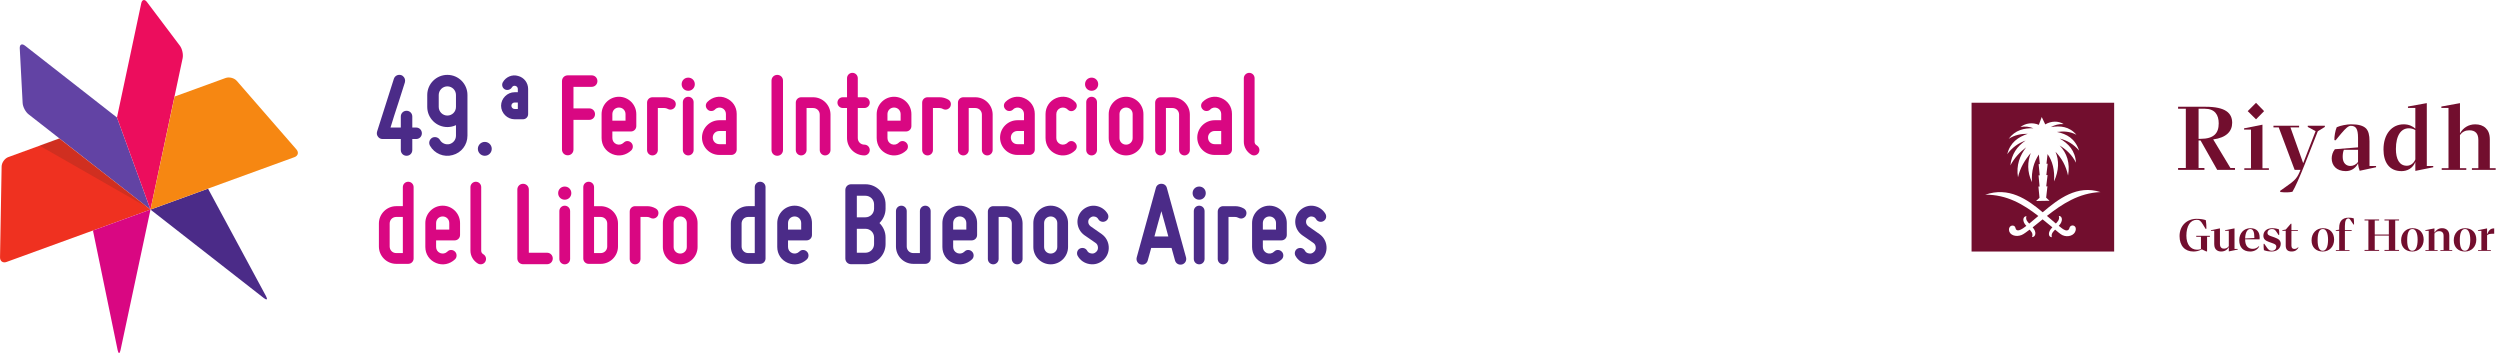 <?xml version="1.0" encoding="UTF-8" standalone="no"?>
<!-- Created with Inkscape (http://www.inkscape.org/) -->

<svg width="237.667mm" height="33.562mm" viewBox="0 0 237.667 33.562" version="1.1" id="svg1" inkscape:version="1.4 (1:1.4+202410161351+e7c3feb100)" sodipodi:docname="fil-49-riyadh-desktop.svg" xmlns:inkscape="http://www.inkscape.org/namespaces/inkscape" xmlns:sodipodi="http://sodipodi.sourceforge.net/DTD/sodipodi-0.dtd" xmlns="http://www.w3.org/2000/svg" xmlns:svg="http://www.w3.org/2000/svg">
  <sodipodi:namedview id="namedview1" pagecolor="#ffffff" bordercolor="#666666" borderopacity="1.0" inkscape:showpageshadow="2" inkscape:pageopacity="0.0" inkscape:pagecheckerboard="0" inkscape:deskcolor="#d1d1d1" inkscape:document-units="mm" inkscape:zoom="1.0583333" inkscape:cx="502.67718" inkscape:cy="150.23623" inkscape:current-layer="layer1" />
  <defs id="defs1">
    <clipPath clipPathUnits="userSpaceOnUse" id="clipPath2">
      <path d="M 0,327.376 H 1080 V 0 H 0 Z" transform="translate(-482.774,-212.97)" id="path2" />
    </clipPath>
    <clipPath clipPathUnits="userSpaceOnUse" id="clipPath4">
      <path d="M 0,327.376 H 1080 V 0 H 0 Z" transform="translate(-554.232,-259.287)" id="path4" />
    </clipPath>
    <clipPath clipPathUnits="userSpaceOnUse" id="clipPath6">
      <path d="M 0,327.376 H 1080 V 0 H 0 Z" transform="translate(-562.503,-231.165)" id="path6" />
    </clipPath>
    <clipPath clipPathUnits="userSpaceOnUse" id="clipPath8">
      <path d="M 0,327.376 H 1080 V 0 H 0 Z" transform="translate(-620.757,-228.308)" id="path8" />
    </clipPath>
    <clipPath clipPathUnits="userSpaceOnUse" id="clipPath10">
      <path d="M 0,327.376 H 1080 V 0 H 0 Z" transform="translate(-685.417,-183.346)" id="path10" />
    </clipPath>
    <clipPath clipPathUnits="userSpaceOnUse" id="clipPath12">
      <path d="M 0,327.376 H 1080 V 0 H 0 Z" transform="translate(-759.101,-186.504)" id="path12" />
    </clipPath>
    <clipPath clipPathUnits="userSpaceOnUse" id="clipPath14">
      <path d="M 0,327.376 H 1080 V 0 H 0 Z" transform="translate(-854.888,-212.369)" id="path14" />
    </clipPath>
    <clipPath clipPathUnits="userSpaceOnUse" id="clipPath16">
      <path d="M 0,327.376 H 1080 V 0 H 0 Z" transform="translate(-494.878,-88.306)" id="path16" />
    </clipPath>
    <clipPath clipPathUnits="userSpaceOnUse" id="clipPath18">
      <path d="M 0,327.376 H 1080 V 0 H 0 Z" transform="translate(-530.691,-71.384)" id="path18" />
    </clipPath>
    <clipPath clipPathUnits="userSpaceOnUse" id="clipPath20">
      <path d="M 0,327.376 H 1080 V 0 H 0 Z" transform="translate(-540.237,-84.861)" id="path20" />
    </clipPath>
    <clipPath clipPathUnits="userSpaceOnUse" id="clipPath22">
      <path d="M 0,327.376 H 1080 V 0 H 0 Z" transform="translate(-564.363,-69.811)" id="path22" />
    </clipPath>
    <clipPath clipPathUnits="userSpaceOnUse" id="clipPath24">
      <path d="M 0,327.376 H 1080 V 0 H 0 Z" transform="translate(-608.833,-73.181)" id="path24" />
    </clipPath>
    <clipPath clipPathUnits="userSpaceOnUse" id="clipPath26">
      <path d="M 0,327.376 H 1080 V 0 H 0 Z" transform="translate(-646.87,-83.364)" id="path26" />
    </clipPath>
    <clipPath clipPathUnits="userSpaceOnUse" id="clipPath28">
      <path d="M 0,327.376 H 1080 V 0 H 0 Z" transform="translate(-668.525,-100.735)" id="path28" />
    </clipPath>
    <clipPath clipPathUnits="userSpaceOnUse" id="clipPath30">
      <path d="M 0,327.376 H 1080 V 0 H 0 Z" transform="translate(-738.161,-107.999)" id="path30" />
    </clipPath>
    <clipPath clipPathUnits="userSpaceOnUse" id="clipPath32">
      <path d="M 0,327.376 H 1080 V 0 H 0 Z" transform="translate(-762.031,-83.364)" id="path32" />
    </clipPath>
    <clipPath clipPathUnits="userSpaceOnUse" id="clipPath34">
      <path d="M 0,327.376 H 1080 V 0 H 0 Z" transform="translate(-802.78,-69.961)" id="path34" />
    </clipPath>
    <clipPath clipPathUnits="userSpaceOnUse" id="clipPath36">
      <path d="M 0,327.376 H 1080 V 0 H 0 Z" transform="translate(-829.728,-83.364)" id="path36" />
    </clipPath>
    <clipPath clipPathUnits="userSpaceOnUse" id="clipPath38">
      <path d="M 0,327.376 H 1080 V 0 H 0 Z" transform="translate(-860.518,-97.815)" id="path38" />
    </clipPath>
    <clipPath clipPathUnits="userSpaceOnUse" id="clipPath40">
      <path d="M 0,327.376 H 1080 V 0 H 0 Z" transform="translate(-296.808,-104.092)" id="path40" />
    </clipPath>
    <clipPath clipPathUnits="userSpaceOnUse" id="clipPath354">
      <path d="M 0,595.275 H 841.89 V 0 H 0 Z" transform="translate(-225.952,-520.869)" id="path354" />
    </clipPath>
    <clipPath clipPathUnits="userSpaceOnUse" id="clipPath352">
      <path d="M 0,595.275 H 841.89 V 0 H 0 Z" transform="translate(-218.084,-524.483)" id="path352" />
    </clipPath>
    <clipPath clipPathUnits="userSpaceOnUse" id="clipPath350">
      <path d="M 0,595.275 H 841.89 V 0 H 0 Z" transform="translate(-211.373,-519.141)" id="path350" />
    </clipPath>
    <clipPath clipPathUnits="userSpaceOnUse" id="clipPath348">
      <path d="M 0,595.275 H 841.89 V 0 H 0 Z" transform="translate(-208.614,-518.34)" id="path348" />
    </clipPath>
    <clipPath clipPathUnits="userSpaceOnUse" id="clipPath346">
      <path d="M 0,595.275 H 841.89 V 0 H 0 Z" transform="translate(-202.99,-526.246)" id="path346" />
    </clipPath>
    <clipPath clipPathUnits="userSpaceOnUse" id="clipPath344">
      <path d="M 0,595.275 H 841.89 V 0 H 0 Z" transform="translate(-193.557,-520.869)" id="path344" />
    </clipPath>
    <clipPath clipPathUnits="userSpaceOnUse" id="clipPath342">
      <path d="M 0,595.275 H 841.89 V 0 H 0 Z" transform="translate(-185.546,-524.483)" id="path342" />
    </clipPath>
    <clipPath clipPathUnits="userSpaceOnUse" id="clipPath340">
      <path d="M 0,595.275 H 841.89 V 0 H 0 Z" transform="translate(-177.18,-519.141)" id="path340" />
    </clipPath>
    <clipPath clipPathUnits="userSpaceOnUse" id="clipPath338">
      <path d="M 0,595.275 H 841.89 V 0 H 0 Z" transform="translate(-172.018,-524.483)" id="path338" />
    </clipPath>
    <clipPath clipPathUnits="userSpaceOnUse" id="clipPath336">
      <path d="M 0,595.275 H 841.89 V 0 H 0 Z" transform="translate(-163.509,-520.993)" id="path336" />
    </clipPath>
    <clipPath clipPathUnits="userSpaceOnUse" id="clipPath334">
      <path d="M 0,595.275 H 841.89 V 0 H 0 Z" transform="translate(-158.972,-523.628)" id="path334" />
    </clipPath>
    <clipPath clipPathUnits="userSpaceOnUse" id="clipPath332">
      <path d="M 0,595.275 H 841.89 V 0 H 0 Z" transform="translate(-147.455,-524.483)" id="path332" />
    </clipPath>
    <clipPath clipPathUnits="userSpaceOnUse" id="clipPath330">
      <path d="M 0,595.275 H 841.89 V 0 H 0 Z" transform="translate(-140.548,-524.412)" id="path330" />
    </clipPath>
    <clipPath clipPathUnits="userSpaceOnUse" id="clipPath328">
      <path d="M 0,595.275 H 841.89 V 0 H 0 Z" transform="translate(-130.439,-524.483)" id="path328" />
    </clipPath>
    <clipPath clipPathUnits="userSpaceOnUse" id="clipPath326">
      <path d="M 0,595.275 H 841.89 V 0 H 0 Z" transform="translate(-123.906,-519.141)" id="path326" />
    </clipPath>
    <clipPath clipPathUnits="userSpaceOnUse" id="clipPath324">
      <path d="M 0,595.275 H 841.89 V 0 H 0 Z" transform="translate(-118.602,-520.014)" id="path324" />
    </clipPath>
    <clipPath clipPathUnits="userSpaceOnUse" id="clipPath322">
      <path d="M 0,595.275 H 841.89 V 0 H 0 Z" transform="translate(-114.241,-518.34)" id="path322" />
    </clipPath>
    <clipPath clipPathUnits="userSpaceOnUse" id="clipPath320">
      <path d="M 0,595.275 H 841.89 V 0 H 0 Z" transform="translate(-107.191,-519.212)" id="path320" />
    </clipPath>
    <clipPath clipPathUnits="userSpaceOnUse" id="clipPath318">
      <path d="M 0,595.275 H 841.89 V 0 H 0 Z" transform="translate(-100.214,-520.37)" id="path318" />
    </clipPath>
    <clipPath clipPathUnits="userSpaceOnUse" id="clipPath316">
      <path d="M 0,595.275 H 841.89 V 0 H 0 Z" transform="translate(-95.106,-524.483)" id="path316" />
    </clipPath>
    <clipPath clipPathUnits="userSpaceOnUse" id="clipPath314">
      <path d="M 0,595.275 H 841.89 V 0 H 0 Z" transform="translate(-88.2,-524.412)" id="path314" />
    </clipPath>
    <clipPath clipPathUnits="userSpaceOnUse" id="clipPath312">
      <path d="M 0,595.275 H 841.89 V 0 H 0 Z" transform="translate(-215.253,-536.57)" id="path312" />
    </clipPath>
    <clipPath clipPathUnits="userSpaceOnUse" id="clipPath310">
      <path d="M 0,595.275 H 841.89 V 0 H 0 Z" transform="translate(-209.931,-537.193)" id="path310" />
    </clipPath>
    <clipPath clipPathUnits="userSpaceOnUse" id="clipPath308">
      <path d="M 0,595.275 H 841.89 V 0 H 0 Z" transform="translate(-202.064,-535.341)" id="path308" />
    </clipPath>
    <clipPath clipPathUnits="userSpaceOnUse" id="clipPath306">
      <path d="M 0,595.275 H 841.89 V 0 H 0 Z" transform="translate(-196.76,-540.684)" id="path306" />
    </clipPath>
    <clipPath clipPathUnits="userSpaceOnUse" id="clipPath304">
      <path d="M 0,595.275 H 841.89 V 0 H 0 Z" transform="translate(-192.612,-534.54)" id="path304" />
    </clipPath>
    <clipPath clipPathUnits="userSpaceOnUse" id="clipPath302">
      <path d="M 0,595.275 H 841.89 V 0 H 0 Z" transform="translate(-185.759,-537.122)" id="path302" />
    </clipPath>
    <clipPath clipPathUnits="userSpaceOnUse" id="clipPath300">
      <path d="M 0,595.275 H 841.89 V 0 H 0 Z" transform="translate(-180.598,-537.193)" id="path300" />
    </clipPath>
    <clipPath clipPathUnits="userSpaceOnUse" id="clipPath298">
      <path d="M 0,595.275 H 841.89 V 0 H 0 Z" transform="translate(-172.73,-535.341)" id="path298" />
    </clipPath>
    <clipPath clipPathUnits="userSpaceOnUse" id="clipPath296">
      <path d="M 0,595.275 H 841.89 V 0 H 0 Z" transform="translate(-167.408,-535.341)" id="path296" />
    </clipPath>
    <clipPath clipPathUnits="userSpaceOnUse" id="clipPath294">
      <path d="M 0,595.275 H 841.89 V 0 H 0 Z" transform="translate(-162.246,-540.684)" id="path294" />
    </clipPath>
    <clipPath clipPathUnits="userSpaceOnUse" id="clipPath292">
      <path d="M 0,595.275 H 841.89 V 0 H 0 Z" transform="translate(-154.805,-542.393)" id="path292" />
    </clipPath>
    <clipPath clipPathUnits="userSpaceOnUse" id="clipPath290">
      <path d="M 0,595.275 H 841.89 V 0 H 0 Z" transform="translate(-148.611,-535.341)" id="path290" />
    </clipPath>
    <clipPath clipPathUnits="userSpaceOnUse" id="clipPath288">
      <path d="M 0,595.275 H 841.89 V 0 H 0 Z" transform="translate(-144.998,-535.341)" id="path288" />
    </clipPath>
    <clipPath clipPathUnits="userSpaceOnUse" id="clipPath286">
      <path d="M 0,595.275 H 841.89 V 0 H 0 Z" transform="translate(-136.259,-537.193)" id="path286" />
    </clipPath>
    <clipPath clipPathUnits="userSpaceOnUse" id="clipPath284">
      <path d="M 0,595.275 H 841.89 V 0 H 0 Z" transform="translate(-132.61,-534.54)" id="path284" />
    </clipPath>
    <clipPath clipPathUnits="userSpaceOnUse" id="clipPath282">
      <path d="M 0,595.275 H 841.89 V 0 H 0 Z" transform="translate(-126.486,-535.341)" id="path282" />
    </clipPath>
    <clipPath clipPathUnits="userSpaceOnUse" id="clipPath280">
      <path d="M 0,595.275 H 841.89 V 0 H 0 Z" transform="translate(-121.325,-540.684)" id="path280" />
    </clipPath>
    <clipPath clipPathUnits="userSpaceOnUse" id="clipPath278">
      <path d="M 0,595.275 H 841.89 V 0 H 0 Z" transform="translate(-113.831,-535.413)" id="path278" />
    </clipPath>
    <clipPath clipPathUnits="userSpaceOnUse" id="clipPath276">
      <path d="M 0,595.275 H 841.89 V 0 H 0 Z" transform="translate(-107.264,-542.411)" id="path276" />
    </clipPath>
    <clipPath clipPathUnits="userSpaceOnUse" id="clipPath274">
      <path d="M 0,595.275 H 841.89 V 0 H 0 Z" transform="translate(-102.351,-536.552)" id="path274" />
    </clipPath>
    <clipPath clipPathUnits="userSpaceOnUse" id="clipPath272">
      <path d="M 0,595.275 H 841.89 V 0 H 0 Z" transform="translate(-95.498,-543.533)" id="path272" />
    </clipPath>
    <clipPath clipPathUnits="userSpaceOnUse" id="clipPath270">
      <path d="M 0,595.275 H 841.89 V 0 H 0 Z" transform="translate(-86.455,-537.336)" id="path270" />
    </clipPath>
    <clipPath clipPathUnits="userSpaceOnUse" id="clipPath16-5">
      <path d="M 0,595.275 H 841.89 V 0 H 0 Z" transform="matrix(1.333,0,0,-1.333,0,793.7)" id="path16-6" />
    </clipPath>
    <clipPath clipPathUnits="userSpaceOnUse" id="clipPath14-2">
      <path d="M 36.098,537.044 H 52.441 V 526.626 H 36.098 Z" transform="translate(-39.088,-537.044)" id="path14-9" />
    </clipPath>
    <clipPath clipPathUnits="userSpaceOnUse" id="clipPath13">
      <path d="M 0,595.275 H 841.89 V 0 H 0 Z" transform="translate(-74.335,-535.427)" id="path13-1" />
    </clipPath>
    <clipPath clipPathUnits="userSpaceOnUse" id="clipPath11">
      <path d="M 0,595.275 H 841.89 V 0 H 0 Z" transform="translate(-56.993,-550.861)" id="path11-2" />
    </clipPath>
    <clipPath clipPathUnits="userSpaceOnUse" id="clipPath9">
      <path d="M 0,595.275 H 841.89 V 0 H 0 Z" transform="translate(-52.618,-526.486)" id="path9-7" />
    </clipPath>
    <clipPath clipPathUnits="userSpaceOnUse" id="clipPath7">
      <path d="M 0,595.275 H 841.89 V 0 H 0 Z" transform="translate(-69.809,-513.602)" id="path7-0" />
    </clipPath>
    <clipPath clipPathUnits="userSpaceOnUse" id="clipPath5">
      <path d="M 0,595.275 H 841.89 V 0 H 0 Z" transform="translate(-51.797,-527.129)" id="path5-9" />
    </clipPath>
    <clipPath clipPathUnits="userSpaceOnUse" id="clipPath3">
      <path d="M 0,595.275 H 841.89 V 0 H 0 Z" transform="translate(-46.814,-540.823)" id="path3-3" />
    </clipPath>
  </defs>
  <g inkscape:label="Layer 1" inkscape:groupmode="layer" id="layer1" transform="translate(-68.56,-120.258)">
    <path id="path1" d="m 0,0 h -2.406 v 38.648 h 8.12 c 12.783,0 17.744,-7.821 17.744,-18.797 C 23.458,7.068 17.142,0 0,0 m 16.391,-0.75 c 16.842,2.255 24.361,10.375 24.361,21.351 0,12.482 -8.572,20.603 -34.136,20.603 h -35.337 v -2.556 h 9.924 v -76.09 h -9.924 V -39.85 H 5.114 v 2.408 h -7.52 V -2.105 H 0.151 L 21.503,-39.85 h 22.858 v 2.408 h -5.865 z" style="fill:#720e2e;fill-opacity:1;fill-rule:nonzero;stroke:none" transform="matrix(0.074,0,0,-0.074,277.75,133.457)" clip-path="url(#clipPath2)" />
    <path id="path3" d="M 0,0 -10.675,-10.678 0,-21.204 10.377,-10.678 Z" style="fill:#720e2e;fill-opacity:1;fill-rule:nonzero;stroke:none" transform="matrix(0.074,0,0,-0.074,283.033,130.033)" clip-path="url(#clipPath4)" />
    <path id="path5" d="m 0,0 -23.609,-4.661 v -1.653 h 8.873 v -49.625 h -8.571 v -2.106 H 8.271 v 2.106 H 0 Z" style="fill:#720e2e;fill-opacity:1;fill-rule:nonzero;stroke:none" transform="matrix(0.074,0,0,-0.074,283.644,132.112)" clip-path="url(#clipPath6)" />
    <path id="path7" d="M 0,0 10.075,-5.411 -5.865,-46.615 -22.256,-0.6 h 11.128 V 1.505 H -44.06 V -0.6 h 6.768 l 20.45,-54.587 h 7.52 c -4.212,-10.376 -6.316,-13.083 -18.948,-21.805 l -7.218,-5.112 0.151,-1.503 c 6.165,-0.752 11.579,-0.603 15.638,0.299 3.308,5.113 10.075,20.903 14.587,32.182 L 12.932,-5.562 21.956,0 V 1.505 H 0 Z" style="fill:#720e2e;fill-opacity:1;fill-rule:nonzero;stroke:none" transform="matrix(0.074,0,0,-0.074,287.951,132.324)" clip-path="url(#clipPath8)" />
    <path id="path9" d="m 0,0 v -0.151 c -2.555,-3.459 -6.316,-5.111 -9.924,-5.111 -4.812,0 -9.775,3.308 -9.775,11.579 0,3.457 0.451,6.916 1.504,9.173 L 0,15.49 Z m 14.738,26.615 c 0,7.971 -1.355,12.935 -4.361,16.243 -3.759,3.759 -10.075,5.412 -19.399,5.412 -4.812,0 -13.534,-1.502 -18.346,-3.759 -1.804,-3.91 -3.308,-12.329 -3.008,-16.54 l 1.504,-0.303 7.369,8.873 c 5.865,6.917 9.173,9.776 12.181,9.776 C -2.857,46.317 0,42.708 0,30.827 V 18.647 L -29.774,16.24 c -2.857,-3.607 -4.059,-7.968 -4.059,-11.879 0,-8.722 5.863,-16.241 18.044,-16.241 6.456,0 11.526,3.117 14.605,7.935 0.435,0.681 0.83,1.397 1.184,2.142 0.302,-4.062 1.204,-7.221 2.106,-9.625 l 21.052,4.51 v 1.656 h -8.42 z" style="fill:#720e2e;fill-opacity:1;fill-rule:nonzero;stroke:none" transform="matrix(0.074,0,0,-0.074,292.731,135.647)" clip-path="url(#clipPath10)" />
    <path id="path11" d="m 0,0 c -1.955,-5.112 -6.316,-8.12 -10.977,-8.12 -9.475,0 -13.985,8.423 -13.985,21.504 0,17.894 6.916,26.616 16.54,26.616 2.859,0 5.865,-0.75 8.422,-2.255 z M 14.736,72.331 -9.473,67.971 V 66.167 H 0 V 39.55 c -3.308,3.007 -8.12,5.562 -14.887,5.562 -15.189,0 -26.015,-12.329 -26.015,-32.329 0,-15.791 6.918,-27.821 23.158,-27.821 7.369,0 14.585,3.61 17.744,11.88 v -11.579 l 23.007,4.662 v 1.655 h -8.271 z" style="fill:#720e2e;fill-opacity:1;fill-rule:nonzero;stroke:none" transform="matrix(0.074,0,0,-0.074,298.178,135.414)" clip-path="url(#clipPath12)" />
    <path id="path13" d="m 0,0 c 0,7.218 -2.255,11.579 -5.263,14.435 -3.459,3.31 -8.12,4.812 -13.534,4.812 -8.271,0 -15.338,-4.209 -19.548,-11.577 v 38.796 l -23.912,-4.36 v -1.804 h 9.174 v -77.445 h -8.721 v -2.106 h 31.579 v 2.106 h -8.12 V 5.413 c 3.006,4.361 7.218,6.166 12.03,6.166 3.91,0 6.916,-1.052 8.871,-3.308 1.655,-1.956 2.708,-4.661 2.708,-9.323 v -36.091 h -8.271 v -2.106 H 7.518 v 2.106 H 0 Z" style="fill:#720e2e;fill-opacity:1;fill-rule:nonzero;stroke:none" transform="matrix(0.074,0,0,-0.074,305.259,133.502)" clip-path="url(#clipPath14)" />
    <path id="path15" d="m 0,0 v -1.273 h -3.594 v -18.795 h -1.123 l -5.242,2.471 h -0.898 c -3.22,-1.946 -6.889,-2.62 -10.259,-2.62 -11.007,0 -17.82,7.413 -17.82,19.843 0,13.628 9.659,22.164 21.939,22.164 5.166,0 9.884,-0.899 11.83,-1.798 0.525,-3.519 0.749,-7.338 0.749,-10.932 L -5.466,8.836 c -0.973,1.647 -2.247,3.669 -3.37,5.541 -3.069,5.091 -4.567,6.139 -8.087,6.139 -8.161,0 -13.253,-7.937 -13.253,-20.366 0,-11.457 5.616,-17.971 13.703,-18.046 1.722,0 3.37,0.225 5.017,0.823 v 15.8 h -6.065 V 0 Z" style="fill:#720e2e;fill-opacity:1;fill-rule:nonzero;stroke:none" transform="matrix(0.074,0,0,-0.074,278.645,142.673)" clip-path="url(#clipPath16)" />
    <path id="path17" d="m 0,0 v -0.824 l -11.456,-2.321 v 5.541 c -1.873,-3.444 -5.167,-5.691 -9.884,-5.691 -2.097,0 -4.044,0.524 -5.616,1.722 -1.947,1.348 -3.22,3.745 -3.22,7.938 v 16.922 h -4.268 v 0.824 l 11.606,2.321 V 6.514 c 0,-2.546 0.599,-3.968 1.722,-4.942 0.824,-0.823 1.947,-1.198 3.519,-1.198 2.172,0 4.493,0.899 6.141,3.145 v 19.768 h -4.793 v 0.824 l 12.13,2.321 V 0 Z" style="fill:#720e2e;fill-opacity:1;fill-rule:nonzero;stroke:none" transform="matrix(0.074,0,0,-0.074,281.293,143.924)" clip-path="url(#clipPath18)" />
    <path id="path19" d="m 0,0 11.831,0.599 v 1.123 c 0,6.44 -1.498,10.408 -5.167,10.408 C 2.696,12.13 0.225,7.488 0,0 m 0,-1.123 v -0.15 c 0,-8.386 3.894,-12.055 9.735,-12.055 2.845,0 5.541,0.973 7.936,3.444 l 0.45,-0.299 c -2.022,-4.044 -6.365,-6.589 -11.532,-6.589 -8.76,0 -14.151,5.091 -14.151,14.6 0,8.986 5.99,15.351 14.226,15.351 8.162,0 11.981,-4.493 11.981,-12.131 0,-0.674 0,-1.422 -0.075,-2.171 z" style="fill:#720e2e;fill-opacity:1;fill-rule:nonzero;stroke:none" transform="matrix(0.074,0,0,-0.074,281.998,142.928)" clip-path="url(#clipPath20)" />
    <path id="path21" d="m 0,0 c -0.3,2.172 -0.524,5.616 -0.374,8.087 l 0.823,0.15 2.097,-2.995 c 2.695,-4.268 4.418,-5.991 7.563,-5.991 3.819,0 5.84,2.546 5.84,5.167 0,2.396 -1.572,3.37 -4.792,4.493 l -4.568,1.647 c -2.471,0.899 -4.118,1.722 -5.391,2.995 -1.347,1.423 -1.872,3.145 -1.872,5.092 0,5.915 4.717,9.584 11.307,9.584 3.744,0 7.263,-0.823 8.686,-1.572 0.374,-1.872 0.524,-4.418 0.299,-7.114 l -0.749,-0.075 -2.546,3.82 c -1.647,2.695 -3.144,3.893 -6.065,3.893 -3.145,0 -5.69,-2.021 -5.69,-5.092 0,-2.246 1.872,-3.144 4.418,-4.043 l 4.642,-1.647 c 2.246,-0.824 4.942,-1.947 6.29,-3.52 1.048,-1.198 1.722,-2.845 1.722,-4.717 0,-5.766 -4.867,-9.884 -11.681,-9.884 C 6.589,-1.722 2.695,-1.123 0,0" style="fill:#720e2e;fill-opacity:1;fill-rule:nonzero;stroke:none" transform="matrix(0.074,0,0,-0.074,283.782,144.041)" clip-path="url(#clipPath22)" />
    <path id="path23" d="m 0,0 c -1.423,-2.696 -3.968,-5.092 -8.836,-5.092 -5.016,0 -7.562,2.396 -7.562,7.713 V 21.49 h -4.343 v 0.823 l 4.418,0.824 6.439,7.488 h 0.824 v -8.087 h 8.311 V 21.49 H -9.06 V 2.471 c 0,-3.145 1.498,-4.268 3.819,-4.268 1.647,0 3.369,0.599 4.717,2.171 z" style="fill:#720e2e;fill-opacity:1;fill-rule:nonzero;stroke:none" transform="matrix(0.074,0,0,-0.074,287.069,143.791)" clip-path="url(#clipPath24)" />
    <path id="path25" d="m 0,0 c 0,8.087 -2.321,13.628 -6.589,13.628 -4.418,0 -6.814,-4.268 -6.814,-14.302 0,-9.734 2.471,-13.628 6.589,-13.628 C -2.546,-14.302 0,-9.36 0,0 m -21.19,-0.824 c 0,9.061 6.065,15.5 14.676,15.5 9.285,0 14.302,-6.215 14.302,-14.601 0,-9.21 -6.215,-15.35 -14.602,-15.35 -8.236,0 -14.376,5.017 -14.376,14.451" style="fill:#720e2e;fill-opacity:1;fill-rule:nonzero;stroke:none" transform="matrix(0.074,0,0,-0.074,289.881,143.039)" clip-path="url(#clipPath26)" />
    <path id="path27" d="M 0,0 V -5.016 H 8.686 V -6.065 H 0 v -24.71 h 5.915 v -1.048 h -17.521 v 1.048 h 4.268 v 24.71 h -4.418 v 0.824 l 4.418,0.674 v 2.546 c 0,8.386 4.118,12.879 12.28,12.879 1.947,0 4.193,-0.225 6.365,-0.824 0.374,-2.097 0.449,-5.092 0.449,-7.937 L 11.082,1.947 C 6.814,8.686 5.915,9.884 4.643,9.884 1.647,9.884 0,7.189 0,0" style="fill:#720e2e;fill-opacity:1;fill-rule:nonzero;stroke:none" transform="matrix(0.074,0,0,-0.074,291.482,141.754)" clip-path="url(#clipPath28)" />
    <path id="path29" d="M 0,0 H -4.942 V -37.889 H 0 v -1.198 h -18.72 v 1.198 h 5.616 v 18.421 h -18.12 v -18.421 h 5.615 v -1.198 h -18.719 v 1.198 h 4.942 V 0 h -4.942 v 1.273 h 18.719 V 0 h -5.615 v -18.046 h 18.12 V 0 H -18.72 V 1.273 H 0 Z" style="fill:#720e2e;fill-opacity:1;fill-rule:nonzero;stroke:none" transform="matrix(0.074,0,0,-0.074,296.63,141.217)" clip-path="url(#clipPath30)" />
    <path id="path31" d="m 0,0 c 0,8.087 -2.321,13.628 -6.589,13.628 -4.418,0 -6.814,-4.268 -6.814,-14.302 0,-9.734 2.471,-13.628 6.589,-13.628 C -2.546,-14.302 0,-9.36 0,0 m -21.19,-0.824 c 0,9.061 6.065,15.5 14.676,15.5 9.285,0 14.301,-6.215 14.301,-14.601 0,-9.21 -6.214,-15.35 -14.601,-15.35 -8.236,0 -14.376,5.017 -14.376,14.451" style="fill:#720e2e;fill-opacity:1;fill-rule:nonzero;stroke:none" transform="matrix(0.074,0,0,-0.074,298.395,143.039)" clip-path="url(#clipPath32)" />
    <path id="path33" d="m 0,0 h 3.744 v -1.048 h -15.2 V 0 h 4.118 v 17.971 c 0,2.321 -0.449,3.669 -1.348,4.642 -0.973,1.123 -2.471,1.648 -4.418,1.648 -2.396,0 -4.418,-0.899 -5.99,-3.071 V 0 h 4.118 V -1.048 H -30.701 V 0 h 4.269 v 24.71 h -4.418 v 0.823 l 11.756,2.321 v -5.615 c 2.097,3.669 5.541,5.84 9.734,5.84 2.771,0 5.017,-0.748 6.739,-2.396 C -1.048,24.261 0,22.014 0,18.495 Z" style="fill:#720e2e;fill-opacity:1;fill-rule:nonzero;stroke:none" transform="matrix(0.074,0,0,-0.074,301.407,144.029)" clip-path="url(#clipPath34)" />
    <path id="path35" d="m 0,0 c 0,8.087 -2.321,13.628 -6.589,13.628 -4.418,0 -6.814,-4.268 -6.814,-14.302 0,-9.734 2.471,-13.628 6.589,-13.628 C -2.546,-14.302 0,-9.36 0,0 m -21.19,-0.824 c 0,9.061 6.065,15.5 14.676,15.5 9.285,0 14.302,-6.215 14.302,-14.601 0,-9.21 -6.215,-15.35 -14.602,-15.35 -8.236,0 -14.376,5.017 -14.376,14.451" style="fill:#720e2e;fill-opacity:1;fill-rule:nonzero;stroke:none" transform="matrix(0.074,0,0,-0.074,303.399,143.039)" clip-path="url(#clipPath36)" />
    <path id="path37" d="m 0,0 v -6.888 c -5.915,0.149 -7.563,-0.525 -9.135,-1.948 v -19.018 h 4.867 v -1.049 h -16.474 v 1.049 h 4.269 v 24.709 h -4.418 v 0.824 L -9.135,0 V -7.787 C -6.739,-1.797 -4.418,0 0,0" style="fill:#720e2e;fill-opacity:1;fill-rule:nonzero;stroke:none" transform="matrix(0.074,0,0,-0.074,305.675,141.97)" clip-path="url(#clipPath38)" />
    <path id="path39" d="M 0,0 C 1.489,1.597 5.414,4.846 3.79,9.772 8.5,9.745 9.691,3.005 3.736,-2.978 c 2.382,-1.868 5.901,-5.035 8.933,-5.82 2.328,-0.595 4.25,0.596 4.818,3.005 1.002,5.116 9.448,4.385 7.986,-2.896 -1.326,-6.633 -9.853,-9.448 -16.811,-6.389 -2.788,1.245 -6.496,4.683 -9.583,7.173 -1.57,-1.651 -5.576,-4.791 -4.222,-9.718 -4.711,0.109 -5.55,6.795 0.703,12.723 -4.141,3.384 -8.337,6.768 -12.56,10.233 -4.304,-3.465 -8.554,-6.849 -12.805,-10.287 5.55,-5.847 3.926,-12.506 -0.812,-12.506 2.003,4.845 -1.705,7.985 -3.086,9.583 -3.329,-2.41 -7.444,-5.794 -10.395,-6.93 -7.309,-2.924 -15.511,-0.055 -16.079,6.28 -0.596,6.903 7.525,7.688 8.337,2.734 0.325,-2.328 2.085,-3.465 4.467,-2.896 3.059,0.703 7.173,3.816 9.502,5.63 -5.848,5.847 -4.548,12.398 0.162,12.507 -1.733,-4.846 2.138,-7.959 3.573,-9.556 3.736,3.005 7.634,6.334 11.64,9.772 -19.273,14.997 -40.416,27.585 -68.19,27.341 29.994,10.477 53.708,-5.495 73.794,-22.576 C 3.465,31.727 27.53,50.08 57.335,40.362 29.561,39.252 8.148,25.067 -11.451,9.772 -7.471,6.362 -3.655,3.14 0,0 m -60.611,108.769 c 8.311,11.342 19.951,13.995 31.889,13.562 -5.089,2.03 -10.747,2.816 -16.756,1.597 6.578,5.117 15.673,6.254 23.605,2.816 l 3.736,10.07 4.521,-9.502 c 7.661,4.521 16.729,4.737 23.74,0.406 -6.063,0.433 -11.64,-1.137 -16.567,-3.898 11.857,2.057 23.66,1.002 32.864,-9.8 -8.284,4.359 -16.459,4.738 -25.013,3.601 12.75,-2.707 23.199,-8.365 28.478,-23.957 C 22.549,102.191 14.537,106.766 4.9,109.148 16.053,102.84 25.04,93.42 25.798,78.179 21.034,87.979 13.535,94.909 4.873,100.215 14.158,90.659 18.543,77.719 15.674,61.612 13.075,74.092 7.471,83.972 -0.433,92.121 4.25,81.076 4.142,68.217 -2.355,54.06 c 1.137,14.536 -2.058,26.42 -8.283,35.11 l -1.408,-12.425 1.543,0.027 -1.706,-14.564 1.571,0.054 -1.706,-14.564 1.543,0.054 -1.652,-14.509 4.305,-4.034 -8.636,-0.135 -8.608,-0.163 4.412,4.142 -1.407,14.401 1.516,0.028 -1.354,14.401 1.516,0.027 -1.408,14.374 1.543,0.082 -1.245,12.262 c -6.226,-9.258 -9.799,-21.196 -8.879,-35.462 -6.388,13.563 -5.82,26.015 -1.516,37.384 -7.417,-8.825 -13.697,-18.841 -16.404,-31.158 -2.599,15.376 2.49,28.154 10.476,38.495 -8.094,-6.091 -15.024,-13.508 -20.276,-23.254 1.597,14.645 8.635,24.445 19.572,31.97 -9.421,-3.465 -17.027,-8.716 -23.687,-17.596 4.061,15.322 14.023,22.009 26.502,26.259 -8.635,0.027 -16.729,-1.408 -24.58,-6.497 M -108.282,-36.004 H 74.903 v 191.198 h -183.185 z" style="fill:#720e2e;fill-opacity:1;fill-rule:nonzero;stroke:none" transform="matrix(0.074,0,0,-0.074,264.003,141.506)" clip-path="url(#clipPath40)" />
    <path id="path2-0" d="m 0,0 -12.87,10.054 c -0.453,0.353 -0.799,0.173 -0.771,-0.4 l 0.428,-8.129 c 0.027,-0.574 0.425,-1.333 0.875,-1.685 l 17.32,-13.533 0.821,-0.643 -0.342,0.936 -0.013,0.044 -4.269,11.73 -0.017,0.047 -0.34,0.935 z" style="fill:#6243a4;fill-opacity:1;fill-rule:nonzero;stroke:none" transform="matrix(0.639,0,0,-0.639,79.155,131.019)" clip-path="url(#clipPath3)" />
    <path id="path4-6" d="M 0,0 -12.729,9.931 -13.713,9.574 -20.32,7.169 c -0.541,-0.196 -0.99,-0.826 -1.002,-1.401 l -0.237,-13.517 c -0.009,-0.577 0.426,-0.886 0.963,-0.689 L -0.159,-1 0.822,-0.643 H 0.82 Z" style="fill:#ef3120;fill-opacity:1;fill-rule:nonzero;stroke:none" transform="matrix(0.639,0,0,-0.639,82.339,139.77)" clip-path="url(#clipPath5)" />
    <path id="path6-2" d="m 0,0 -8.63,16 -8.556,-3.112 V 12.881 L -0.328,-0.279 C 0.125,-0.628 0.273,-0.505 0,0" style="fill:#4b2b88;fill-opacity:1;fill-rule:nonzero;stroke:none" transform="matrix(0.639,0,0,-0.639,93.851,148.416)" clip-path="url(#clipPath7)" />
    <path id="path8-6" d="m 0,0 -8.556,-3.114 3.674,-17.804 c 0.117,-0.563 0.308,-0.563 0.427,-0.002 l 4.459,20.916 z" style="fill:#d90782;fill-opacity:1;fill-rule:nonzero;stroke:none" transform="matrix(0.639,0,0,-0.639,82.864,140.181)" clip-path="url(#clipPath9)" />
    <path id="path10-1" d="M 0,0 -2.449,3.252 -4.898,6.501 C -5.245,6.962 -5.626,6.877 -5.746,6.314 l -1.695,-7.987 -1.701,-7.987 -0.214,-1.022 h 10e-4 l 0.339,-0.934 0.016,-0.048 4.27,-11.73 0.015,-0.043 0.34,-0.934 0.218,1.017 4.569,21.498 C 0.53,-1.293 0.345,-0.457 0,0" style="fill:#ec0d5d;fill-opacity:1;fill-rule:nonzero;stroke:none" transform="matrix(0.639,0,0,-0.639,85.66,124.603)" clip-path="url(#clipPath11)" />
    <path id="path12-8" d="m 0,0 -8.873,10.201 c -0.378,0.434 -1.13,0.63 -1.67,0.432 l -7.588,-2.761 -3.368,-15.79 -0.217,-1.021 V -8.94 h 0.004 l 0.976,0.356 20.436,7.439 C 0.242,-0.949 0.374,-0.433 0,0" style="fill:#f68712;fill-opacity:1;fill-rule:nonzero;stroke:none" transform="matrix(0.639,0,0,-0.639,96.743,134.467)" clip-path="url(#clipPath13)" />
    <g opacity="0.15" id="g15" clip-path="url(#clipPath16-5)" transform="matrix(0.479,0,0,0.479,49.235,96.218)">
      <path d="m 0,0 -2.936,-1.045 -0.054,-0.019 16.343,-9.354 -0.644,0.502 z" style="fill:#231f20;fill-opacity:1;fill-rule:nonzero;stroke:none" transform="matrix(1.333,0,0,-1.333,52.117,77.641)" clip-path="url(#clipPath14-2)" id="path15-7" />
    </g>
    <path id="path269" d="M 0,0 C -0.16,0.213 -0.213,0.463 -0.125,0.766 L 2.369,8.601 C 2.511,9.046 2.974,9.295 3.455,9.153 3.811,9.028 4.042,8.689 4.042,8.333 4.042,8.28 4.024,8.191 4.007,8.066 3.704,7.105 3.401,6.197 3.134,5.324 2.653,3.846 2.102,2.172 1.87,1.353 h 1.531 v 1.638 c 0,0.481 0.374,0.855 0.855,0.855 0.481,0 0.855,-0.374 0.855,-0.855 V 1.353 h 0.57 c 0.481,0 0.854,-0.374 0.854,-0.854 0,-0.481 -0.373,-0.855 -0.854,-0.855 h -0.57 v -1.639 c 0,-0.481 -0.374,-0.854 -0.855,-0.854 -0.481,0 -0.855,0.373 -0.855,0.854 v 1.639 H 0.695 C 0.392,-0.356 0.161,-0.231 0,0" style="fill:#4b2b88;fill-opacity:1;fill-rule:nonzero;stroke:none" transform="matrix(0.639,0,0,-0.639,104.49,133.247)" clip-path="url(#clipPath270)" />
    <path id="path271" d="m 0,0 v -1.781 c 0,-0.712 0.587,-1.282 1.282,-1.282 0.712,0 1.282,0.57 1.282,1.282 V 0 c 0,0.712 -0.57,1.282 -1.282,1.282 C 0.587,1.282 0,0.712 0,0 M -1.709,-1.781 V 0 c 0,1.656 1.353,2.991 2.991,2.991 1.656,0 2.991,-1.335 2.991,-2.991 v -6.055 c 0,-1.371 -0.908,-2.546 -2.208,-2.884 -1.299,-0.374 -2.706,0.213 -3.365,1.389 -0.232,0.409 -0.107,0.908 0.302,1.175 0.41,0.231 0.944,0.089 1.176,-0.32 0.285,-0.499 0.89,-0.748 1.442,-0.606 0.552,0.16 0.944,0.659 0.944,1.246 v 1.568 c -0.41,-0.197 -0.837,-0.285 -1.282,-0.285 -1.638,0 -2.991,1.335 -2.991,2.991" style="fill:#4b2b88;fill-opacity:1;fill-rule:nonzero;stroke:none" transform="matrix(0.639,0,0,-0.639,110.269,129.287)" clip-path="url(#clipPath272)" />
    <path id="path273" d="m 0,0 c 0.57,0 1.033,-0.463 1.033,-1.033 0,-0.57 -0.463,-1.032 -1.033,-1.032 -0.57,0 -1.033,0.462 -1.033,1.032 C -1.033,-0.463 -0.57,0 0,0" style="fill:#4b2b88;fill-opacity:1;fill-rule:nonzero;stroke:none" transform="matrix(0.639,0,0,-0.639,114.649,133.748)" clip-path="url(#clipPath274)" />
    <path id="path275" d="m 0,0 h -0.48 c -0.268,0 -0.481,-0.213 -0.481,-0.48 0,-0.268 0.213,-0.481 0.481,-0.481 H 0 Z m 1.532,2.012 v -3.739 c 0,-0.427 -0.339,-0.766 -0.766,-0.766 H -0.48 c -1.087,0 -2.013,0.926 -2.013,2.013 0,1.085 0.926,2.012 2.013,2.012 H 0 v 0.48 C 0,2.226 -0.142,2.422 -0.356,2.475 -0.587,2.529 -0.766,2.458 -0.89,2.244 -1.104,1.888 -1.584,1.763 -1.941,1.959 -2.315,2.172 -2.439,2.653 -2.226,3.027 -1.78,3.811 -0.837,4.22 0.036,3.953 0.944,3.722 1.532,2.92 1.532,2.012" style="fill:#4b2b88;fill-opacity:1;fill-rule:nonzero;stroke:none" transform="matrix(0.639,0,0,-0.639,117.789,130.004)" clip-path="url(#clipPath276)" />
    <path id="path277" d="m 0,0 v 10.186 c 0,0.481 0.374,0.855 0.855,0.855 h 3.562 c 0.48,0 0.854,-0.374 0.854,-0.855 0,-0.481 -0.374,-0.855 -0.854,-0.855 H 1.709 V 6.125 H 4.06 C 4.541,6.125 4.915,5.751 4.915,5.271 4.915,4.79 4.541,4.416 4.06,4.416 H 1.709 V 0 C 1.709,-0.481 1.336,-0.854 0.855,-0.854 0.374,-0.854 0,-0.481 0,0" style="fill:#d90782;fill-opacity:1;fill-rule:nonzero;stroke:none" transform="matrix(0.639,0,0,-0.639,121.986,134.476)" clip-path="url(#clipPath278)" />
    <path id="path279" d="M 0,0 V -0.979 H 1.959 V 0 c 0,0.552 -0.427,0.979 -0.98,0.979 C 0.428,0.979 0,0.552 0,0 M -1.603,-3.562 V 0 c 0,1.424 1.158,2.582 2.582,2.582 1.425,0 2.583,-1.158 2.583,-2.582 v -1.781 c 0,-0.445 -0.356,-0.801 -0.802,-0.801 H 0 v -0.98 c 0,-0.409 0.231,-0.748 0.605,-0.908 0.374,-0.142 0.784,-0.071 1.069,0.214 0.16,0.16 0.338,0.249 0.552,0.249 0.232,0 0.427,-0.089 0.587,-0.249 0.161,-0.161 0.232,-0.356 0.232,-0.57 0,-0.214 -0.071,-0.409 -0.232,-0.57 C 2.048,-6.125 0.979,-6.357 0,-5.948 c -0.997,0.41 -1.603,1.318 -1.603,2.386" style="fill:#d90782;fill-opacity:1;fill-rule:nonzero;stroke:none" transform="matrix(0.639,0,0,-0.639,126.775,131.107)" clip-path="url(#clipPath280)" />
    <path id="path281" d="M 0,0 V 7.052 C 0,7.497 0.356,7.853 0.801,7.853 H 2.582 C 3.027,7.853 3.455,7.746 3.864,7.515 4.273,7.283 4.38,6.82 4.167,6.411 3.935,6.037 3.472,5.894 3.063,6.125 2.902,6.215 2.742,6.25 2.582,6.25 H 1.603 V 0 C 1.603,-0.445 1.247,-0.801 0.801,-0.801 0.356,-0.801 0,-0.445 0,0" style="fill:#d90782;fill-opacity:1;fill-rule:nonzero;stroke:none" transform="matrix(0.639,0,0,-0.639,130.074,134.522)" clip-path="url(#clipPath282)" />
    <path id="path283" d="m 0,0 c -0.445,0 -0.801,0.356 -0.801,0.801 v 7.123 c 0,0.445 0.356,0.802 0.801,0.802 0.445,0 0.801,-0.357 0.801,-0.802 V 0.801 C 0.801,0.356 0.445,0 0,0 m -0.979,10.595 c 0,0.552 0.427,0.98 0.979,0.98 0.552,0 0.979,-0.428 0.979,-0.98 0,-0.552 -0.427,-0.979 -0.979,-0.979 -0.552,0 -0.979,0.427 -0.979,0.979" style="fill:#d90782;fill-opacity:1;fill-rule:nonzero;stroke:none" transform="matrix(0.639,0,0,-0.639,133.988,135.034)" clip-path="url(#clipPath284)" />
    <path id="path285" d="m 0,0 c 0,-0.552 0.427,-0.979 0.979,-0.979 h 0.98 V 0.979 H 0.979 C 0.427,0.979 0,0.552 0,0 M 1.959,3.526 C 1.959,3.9 1.728,4.256 1.371,4.398 1.015,4.541 0.605,4.47 0.338,4.185 0.178,4.024 0,3.953 -0.231,3.953 c -0.214,0 -0.392,0.071 -0.552,0.232 -0.161,0.16 -0.25,0.356 -0.25,0.569 0,0.214 0.089,0.41 0.25,0.57 0.73,0.73 1.816,0.962 2.76,0.552 0.979,-0.409 1.585,-1.3 1.585,-2.35 v -5.307 c 0,-0.445 -0.356,-0.801 -0.802,-0.801 H 0.979 c -1.424,0 -2.582,1.157 -2.582,2.582 0,1.424 1.158,2.582 2.582,2.582 h 0.98 z" style="fill:#d90782;fill-opacity:1;fill-rule:nonzero;stroke:none" transform="matrix(0.639,0,0,-0.639,136.32,133.338)" clip-path="url(#clipPath286)" />
    <path id="path287" d="m 0,0 v 10.328 c 0,0.481 0.374,0.855 0.855,0.855 0.481,0 0.854,-0.374 0.854,-0.855 V 0 C 1.709,-0.481 1.336,-0.854 0.855,-0.854 0.374,-0.854 0,-0.481 0,0" style="fill:#d90782;fill-opacity:1;fill-rule:nonzero;stroke:none" transform="matrix(0.639,0,0,-0.639,141.905,134.522)" clip-path="url(#clipPath288)" />
    <path id="path289" d="m 0,0 v 7.052 c 0,0.445 0.356,0.801 0.801,0.801 h 1.781 c 1.424,0 2.582,-1.158 2.582,-2.582 V 0 c 0,-0.445 -0.374,-0.801 -0.801,-0.801 -0.446,0 -0.801,0.356 -0.801,0.801 v 5.271 c 0,0.552 -0.428,0.979 -0.98,0.979 H 1.603 V 0 C 1.603,-0.445 1.229,-0.801 0.801,-0.801 0.356,-0.801 0,-0.445 0,0" style="fill:#d90782;fill-opacity:1;fill-rule:nonzero;stroke:none" transform="matrix(0.639,0,0,-0.639,144.214,134.522)" clip-path="url(#clipPath290)" />
    <path id="path291" d="m 0,0 c 0,0.445 0.356,0.801 0.801,0.801 h 0.624 v 2.831 c 0,0.446 0.356,0.802 0.801,0.802 0.445,0 0.801,-0.356 0.801,-0.802 V 0.801 h 0.98 c 0.445,0 0.801,-0.356 0.801,-0.801 0,-0.445 -0.356,-0.801 -0.801,-0.801 h -0.98 v -4.47 c 0,-0.552 0.428,-0.979 0.98,-0.979 0.445,0 0.801,-0.356 0.801,-0.802 0,-0.445 -0.356,-0.801 -0.801,-0.801 -1.425,0 -2.582,1.158 -2.582,2.582 v 4.47 H 0.801 C 0.356,-0.801 0,-0.445 0,0" style="fill:#d90782;fill-opacity:1;fill-rule:nonzero;stroke:none" transform="matrix(0.639,0,0,-0.639,148.173,130.015)" clip-path="url(#clipPath292)" />
    <path id="path293" d="M 0,0 V -0.979 H 1.959 V 0 c 0,0.552 -0.427,0.979 -0.98,0.979 C 0.428,0.979 0,0.552 0,0 M -1.603,-3.562 V 0 c 0,1.424 1.158,2.582 2.582,2.582 1.425,0 2.583,-1.158 2.583,-2.582 v -1.781 c 0,-0.445 -0.356,-0.801 -0.802,-0.801 H 0 v -0.98 c 0,-0.409 0.231,-0.748 0.605,-0.908 0.374,-0.142 0.784,-0.071 1.069,0.214 0.16,0.16 0.338,0.249 0.552,0.249 0.232,0 0.427,-0.089 0.587,-0.249 0.161,-0.161 0.232,-0.356 0.232,-0.57 0,-0.214 -0.071,-0.409 -0.232,-0.57 C 2.048,-6.125 0.979,-6.357 0,-5.948 c -0.997,0.41 -1.603,1.318 -1.603,2.386" style="fill:#d90782;fill-opacity:1;fill-rule:nonzero;stroke:none" transform="matrix(0.639,0,0,-0.639,152.928,131.107)" clip-path="url(#clipPath294)" />
    <path id="path295" d="M 0,0 V 7.052 C 0,7.497 0.356,7.853 0.801,7.853 H 2.582 C 3.027,7.853 3.455,7.746 3.864,7.515 4.273,7.283 4.38,6.82 4.167,6.411 3.935,6.037 3.472,5.894 3.063,6.125 2.902,6.215 2.742,6.25 2.582,6.25 H 1.603 V 0 C 1.603,-0.445 1.247,-0.801 0.801,-0.801 0.356,-0.801 0,-0.445 0,0" style="fill:#d90782;fill-opacity:1;fill-rule:nonzero;stroke:none" transform="matrix(0.639,0,0,-0.639,156.227,134.522)" clip-path="url(#clipPath296)" />
    <path id="path297" d="m 0,0 v 7.052 c 0,0.445 0.356,0.801 0.801,0.801 h 1.781 c 1.424,0 2.582,-1.158 2.582,-2.582 V 0 c 0,-0.445 -0.374,-0.801 -0.801,-0.801 -0.446,0 -0.801,0.356 -0.801,0.801 v 5.271 c 0,0.552 -0.428,0.979 -0.98,0.979 H 1.603 V 0 C 1.603,-0.445 1.229,-0.801 0.801,-0.801 0.356,-0.801 0,-0.445 0,0" style="fill:#d90782;fill-opacity:1;fill-rule:nonzero;stroke:none" transform="matrix(0.639,0,0,-0.639,159.629,134.522)" clip-path="url(#clipPath298)" />
    <path id="path299" d="m 0,0 c 0,-0.552 0.427,-0.979 0.979,-0.979 h 0.98 V 0.979 H 0.979 C 0.427,0.979 0,0.552 0,0 M 1.959,3.526 C 1.959,3.9 1.728,4.256 1.371,4.398 1.015,4.541 0.605,4.47 0.338,4.185 0.178,4.024 0,3.953 -0.231,3.953 c -0.214,0 -0.392,0.071 -0.552,0.232 -0.161,0.16 -0.25,0.356 -0.25,0.569 0,0.214 0.089,0.41 0.25,0.57 0.73,0.73 1.816,0.962 2.76,0.552 0.979,-0.409 1.585,-1.3 1.585,-2.35 v -5.307 c 0,-0.445 -0.356,-0.801 -0.802,-0.801 H 0.979 c -1.424,0 -2.582,1.157 -2.582,2.582 0,1.424 1.158,2.582 2.582,2.582 h 0.98 z" style="fill:#d90782;fill-opacity:1;fill-rule:nonzero;stroke:none" transform="matrix(0.639,0,0,-0.639,164.657,133.338)" clip-path="url(#clipPath300)" />
    <path id="path301" d="M 0,0 V 3.562 C 0,4.63 0.605,5.538 1.585,5.948 2.582,6.357 3.668,6.144 4.398,5.378 4.559,5.217 4.647,5.04 4.647,4.808 4.647,4.594 4.559,4.416 4.398,4.256 4.238,4.096 4.06,4.006 3.829,4.006 3.615,4.006 3.437,4.096 3.276,4.256 2.992,4.541 2.564,4.612 2.208,4.47 1.834,4.309 1.603,3.971 1.603,3.562 V 0 c 0,-0.41 0.231,-0.748 0.605,-0.908 0.356,-0.143 0.784,-0.071 1.068,0.214 0.161,0.16 0.339,0.249 0.553,0.249 0.231,0 0.409,-0.089 0.569,-0.249 0.161,-0.161 0.249,-0.357 0.249,-0.57 0,-0.214 -0.088,-0.41 -0.249,-0.57 C 3.668,-2.564 2.582,-2.796 1.585,-2.386 0.605,-1.977 0,-1.068 0,0" style="fill:#d90782;fill-opacity:1;fill-rule:nonzero;stroke:none" transform="matrix(0.639,0,0,-0.639,167.956,133.384)" clip-path="url(#clipPath302)" />
    <path id="path303" d="m 0,0 c -0.445,0 -0.801,0.356 -0.801,0.801 v 7.123 c 0,0.445 0.356,0.802 0.801,0.802 0.445,0 0.801,-0.357 0.801,-0.802 V 0.801 C 0.801,0.356 0.445,0 0,0 m -0.979,10.595 c 0,0.552 0.427,0.98 0.979,0.98 0.552,0 0.979,-0.428 0.979,-0.98 0,-0.552 -0.427,-0.979 -0.979,-0.979 -0.552,0 -0.979,0.427 -0.979,0.979" style="fill:#d90782;fill-opacity:1;fill-rule:nonzero;stroke:none" transform="matrix(0.639,0,0,-0.639,172.336,135.034)" clip-path="url(#clipPath304)" />
    <path id="path305" d="m 0,0 v -3.562 c 0,-0.552 0.428,-0.979 0.979,-0.979 0.553,0 0.98,0.427 0.98,0.979 V 0 c 0,0.552 -0.427,0.979 -0.98,0.979 C 0.428,0.979 0,0.552 0,0 M -1.603,-3.562 V 0 c 0,1.424 1.158,2.582 2.582,2.582 1.425,0 2.583,-1.158 2.583,-2.582 v -3.562 c 0,-1.424 -1.158,-2.582 -2.583,-2.582 -1.424,0 -2.582,1.158 -2.582,2.582" style="fill:#d90782;fill-opacity:1;fill-rule:nonzero;stroke:none" transform="matrix(0.639,0,0,-0.639,174.986,131.107)" clip-path="url(#clipPath306)" />
    <path id="path307" d="m 0,0 v 7.052 c 0,0.445 0.356,0.801 0.801,0.801 h 1.781 c 1.424,0 2.582,-1.158 2.582,-2.582 V 0 c 0,-0.445 -0.374,-0.801 -0.801,-0.801 -0.446,0 -0.801,0.356 -0.801,0.801 v 5.271 c 0,0.552 -0.428,0.979 -0.98,0.979 H 1.603 V 0 C 1.603,-0.445 1.229,-0.801 0.801,-0.801 0.356,-0.801 0,-0.445 0,0" style="fill:#d90782;fill-opacity:1;fill-rule:nonzero;stroke:none" transform="matrix(0.639,0,0,-0.639,178.376,134.522)" clip-path="url(#clipPath308)" />
    <path id="path309" d="m 0,0 c 0,-0.552 0.427,-0.979 0.979,-0.979 h 0.98 V 0.979 H 0.979 C 0.427,0.979 0,0.552 0,0 M 1.959,3.526 C 1.959,3.9 1.728,4.256 1.371,4.398 1.015,4.541 0.605,4.47 0.338,4.185 0.178,4.024 0,3.953 -0.231,3.953 c -0.214,0 -0.392,0.071 -0.552,0.232 -0.161,0.16 -0.25,0.356 -0.25,0.569 0,0.214 0.089,0.41 0.25,0.57 0.73,0.73 1.816,0.962 2.76,0.552 0.979,-0.409 1.585,-1.3 1.585,-2.35 v -5.307 c 0,-0.445 -0.356,-0.801 -0.802,-0.801 H 0.979 c -1.424,0 -2.582,1.157 -2.582,2.582 0,1.424 1.158,2.582 2.582,2.582 h 0.98 z" style="fill:#d90782;fill-opacity:1;fill-rule:nonzero;stroke:none" transform="matrix(0.639,0,0,-0.639,183.404,133.338)" clip-path="url(#clipPath310)" />
    <path id="path311" d="m 0,0 v 9.456 c 0,0.445 0.374,0.801 0.801,0.801 0.446,0 0.802,-0.356 0.802,-0.801 L 1.603,0 c 0,-0.231 0.106,-0.409 0.32,-0.534 C 2.297,-0.766 2.44,-1.229 2.208,-1.638 1.995,-2.012 1.496,-2.137 1.122,-1.923 0.428,-1.513 0,-0.783 0,0" style="fill:#d90782;fill-opacity:1;fill-rule:nonzero;stroke:none" transform="matrix(0.639,0,0,-0.639,186.806,133.737)" clip-path="url(#clipPath312)" />
    <path id="path313" d="m 0,0 v -3.419 c 0,-0.552 0.428,-0.979 0.979,-0.979 h 0.98 V 0.979 H 0.979 C 0.428,0.979 0,0.552 0,0 M -1.603,-3.419 V 0 c 0,1.424 1.158,2.582 2.582,2.582 h 0.98 v 2.831 c 0,0.445 0.356,0.801 0.801,0.801 0.446,0 0.802,-0.356 0.802,-0.801 V -5.2 c 0,-0.445 -0.356,-0.801 -0.802,-0.801 H 0.979 c -1.424,0 -2.582,1.157 -2.582,2.582" style="fill:#d90782;fill-opacity:1;fill-rule:nonzero;stroke:none" transform="matrix(0.639,0,0,-0.639,105.605,141.507)" clip-path="url(#clipPath314)" />
    <path id="path315" d="M 0,0 V -0.979 H 1.959 V 0 c 0,0.552 -0.427,0.979 -0.98,0.979 C 0.428,0.979 0,0.552 0,0 M -1.603,-3.562 V 0 c 0,1.424 1.158,2.582 2.582,2.582 1.425,0 2.583,-1.158 2.583,-2.582 v -1.781 c 0,-0.445 -0.356,-0.801 -0.802,-0.801 H 0 v -0.98 c 0,-0.409 0.231,-0.748 0.605,-0.908 0.374,-0.142 0.784,-0.071 1.069,0.214 0.16,0.16 0.338,0.249 0.552,0.249 0.232,0 0.427,-0.089 0.587,-0.249 0.161,-0.161 0.232,-0.356 0.232,-0.57 0,-0.214 -0.071,-0.409 -0.232,-0.57 C 2.048,-6.125 0.979,-6.357 0,-5.948 c -0.997,0.41 -1.603,1.318 -1.603,2.386" style="fill:#d90782;fill-opacity:1;fill-rule:nonzero;stroke:none" transform="matrix(0.639,0,0,-0.639,110.019,141.461)" clip-path="url(#clipPath316)" />
    <path id="path317" d="m 0,0 v 9.456 c 0,0.445 0.374,0.801 0.801,0.801 0.446,0 0.802,-0.356 0.802,-0.801 L 1.603,0 c 0,-0.231 0.106,-0.409 0.32,-0.534 C 2.297,-0.766 2.44,-1.229 2.208,-1.638 1.995,-2.012 1.496,-2.137 1.122,-1.923 0.428,-1.513 0,-0.783 0,0" style="fill:#d90782;fill-opacity:1;fill-rule:nonzero;stroke:none" transform="matrix(0.639,0,0,-0.639,113.283,144.09)" clip-path="url(#clipPath318)" />
    <path id="path319" d="m 0,0 v 10.257 c 0,0.481 0.374,0.854 0.855,0.854 0.481,0 0.854,-0.373 0.854,-0.854 V 0.854 h 2.708 c 0.48,0 0.854,-0.373 0.854,-0.854 0,-0.481 -0.374,-0.854 -0.854,-0.854 H 0.855 C 0.374,-0.854 0,-0.481 0,0" style="fill:#d90782;fill-opacity:1;fill-rule:nonzero;stroke:none" transform="matrix(0.639,0,0,-0.639,117.742,144.83)" clip-path="url(#clipPath320)" />
    <path id="path321" d="m 0,0 c -0.445,0 -0.801,0.356 -0.801,0.801 v 7.123 c 0,0.445 0.356,0.802 0.801,0.802 0.445,0 0.801,-0.357 0.801,-0.802 V 0.801 C 0.801,0.356 0.445,0 0,0 m -0.979,10.595 c 0,0.552 0.427,0.98 0.979,0.98 0.552,0 0.979,-0.428 0.979,-0.98 0,-0.552 -0.427,-0.979 -0.979,-0.979 -0.552,0 -0.979,0.427 -0.979,0.979" style="fill:#d90782;fill-opacity:1;fill-rule:nonzero;stroke:none" transform="matrix(0.639,0,0,-0.639,122.248,145.388)" clip-path="url(#clipPath322)" />
    <path id="path323" d="m 0,0 h 0.979 c 0.552,0 0.98,0.427 0.98,0.979 v 3.419 c 0,0.552 -0.428,0.98 -0.98,0.98 H 0 Z M -1.603,-0.801 V 9.812 c 0,0.445 0.356,0.801 0.802,0.801 C -0.356,10.613 0,10.257 0,9.812 V 6.98 h 0.979 c 1.425,0 2.583,-1.157 2.583,-2.582 V 0.979 c 0,-1.424 -1.158,-2.582 -2.583,-2.582 h -1.78 c -0.446,0 -0.802,0.356 -0.802,0.802" style="fill:#d90782;fill-opacity:1;fill-rule:nonzero;stroke:none" transform="matrix(0.639,0,0,-0.639,125.035,144.318)" clip-path="url(#clipPath324)" />
    <path id="path325" d="M 0,0 V 7.052 C 0,7.497 0.356,7.853 0.801,7.853 H 2.582 C 3.027,7.853 3.455,7.746 3.864,7.515 4.273,7.283 4.38,6.82 4.167,6.411 3.935,6.037 3.472,5.894 3.063,6.125 2.902,6.215 2.742,6.25 2.582,6.25 H 1.603 V 0 C 1.603,-0.445 1.247,-0.801 0.801,-0.801 0.356,-0.801 0,-0.445 0,0" style="fill:#d90782;fill-opacity:1;fill-rule:nonzero;stroke:none" transform="matrix(0.639,0,0,-0.639,128.425,144.876)" clip-path="url(#clipPath326)" />
    <path id="path327" d="m 0,0 v -3.562 c 0,-0.552 0.428,-0.979 0.979,-0.979 0.553,0 0.98,0.427 0.98,0.979 V 0 c 0,0.552 -0.427,0.979 -0.98,0.979 C 0.428,0.979 0,0.552 0,0 M -1.603,-3.562 V 0 c 0,1.424 1.158,2.582 2.582,2.582 1.425,0 2.583,-1.158 2.583,-2.582 v -3.562 c 0,-1.424 -1.158,-2.582 -2.583,-2.582 -1.424,0 -2.582,1.158 -2.582,2.582" style="fill:#d90782;fill-opacity:1;fill-rule:nonzero;stroke:none" transform="matrix(0.639,0,0,-0.639,132.6,141.461)" clip-path="url(#clipPath328)" />
    <path id="path329" d="m 0,0 v -3.419 c 0,-0.552 0.428,-0.979 0.979,-0.979 h 0.98 V 0.979 H 0.979 C 0.428,0.979 0,0.552 0,0 M -1.603,-3.419 V 0 c 0,1.424 1.158,2.582 2.582,2.582 h 0.98 v 2.831 c 0,0.445 0.356,0.801 0.801,0.801 0.446,0 0.802,-0.356 0.802,-0.801 V -5.2 c 0,-0.445 -0.356,-0.801 -0.802,-0.801 H 0.979 c -1.424,0 -2.582,1.157 -2.582,2.582" style="fill:#4b2b88;fill-opacity:1;fill-rule:nonzero;stroke:none" transform="matrix(0.639,0,0,-0.639,139.061,141.507)" clip-path="url(#clipPath330)" />
    <path id="path331" d="M 0,0 V -0.979 H 1.959 V 0 c 0,0.552 -0.427,0.979 -0.98,0.979 C 0.428,0.979 0,0.552 0,0 M -1.603,-3.562 V 0 c 0,1.424 1.158,2.582 2.582,2.582 1.425,0 2.583,-1.158 2.583,-2.582 v -1.781 c 0,-0.445 -0.356,-0.801 -0.802,-0.801 H 0 v -0.98 c 0,-0.409 0.231,-0.748 0.605,-0.908 0.374,-0.142 0.784,-0.071 1.069,0.214 0.16,0.16 0.338,0.249 0.552,0.249 0.232,0 0.427,-0.089 0.587,-0.249 0.161,-0.161 0.232,-0.356 0.232,-0.57 0,-0.214 -0.071,-0.409 -0.232,-0.57 C 2.048,-6.125 0.979,-6.357 0,-5.948 c -0.997,0.41 -1.603,1.318 -1.603,2.386" style="fill:#4b2b88;fill-opacity:1;fill-rule:nonzero;stroke:none" transform="matrix(0.639,0,0,-0.639,143.475,141.461)" clip-path="url(#clipPath332)" />
    <path id="path333" d="M 0,0 H -1.282 V -3.562 H 0 c 0.712,0 1.282,0.571 1.282,1.283 v 0.997 C 1.282,-0.57 0.712,0 0,0 M 1.282,2.992 V 3.633 C 1.282,4.345 0.712,4.915 0,4.915 H -1.282 V 1.709 H 0 c 0.712,0 1.282,0.57 1.282,1.283 M 2.083,0.855 c 0.553,-0.552 0.909,-1.3 0.909,-2.137 V -2.279 C 2.992,-3.935 1.638,-5.271 0,-5.271 h -2.137 c -0.481,0 -0.855,0.374 -0.855,0.855 V 5.77 c 0,0.48 0.374,0.855 0.855,0.855 H 0 c 1.638,0 2.992,-1.336 2.992,-2.992 V 2.992 C 2.992,2.155 2.636,1.407 2.083,0.855" style="fill:#4b2b88;fill-opacity:1;fill-rule:nonzero;stroke:none" transform="matrix(0.639,0,0,-0.639,150.836,142.008)" clip-path="url(#clipPath334)" />
    <path id="path335" d="m 0,0 v 5.271 c 0,0.445 0.356,0.801 0.801,0.801 0.446,0 0.802,-0.356 0.802,-0.801 L 1.603,0 c 0,-0.552 0.427,-0.979 0.979,-0.979 h 0.98 v 6.25 c 0,0.445 0.355,0.801 0.801,0.801 0.445,0 0.801,-0.356 0.801,-0.801 v -7.052 c 0,-0.445 -0.356,-0.801 -0.801,-0.801 H 2.582 C 1.158,-2.582 0,-1.425 0,0" style="fill:#4b2b88;fill-opacity:1;fill-rule:nonzero;stroke:none" transform="matrix(0.639,0,0,-0.639,153.736,143.692)" clip-path="url(#clipPath336)" />
    <path id="path337" d="M 0,0 V -0.979 H 1.959 V 0 c 0,0.552 -0.427,0.979 -0.98,0.979 C 0.428,0.979 0,0.552 0,0 M -1.603,-3.562 V 0 c 0,1.424 1.158,2.582 2.582,2.582 1.425,0 2.583,-1.158 2.583,-2.582 v -1.781 c 0,-0.445 -0.356,-0.801 -0.802,-0.801 H 0 v -0.98 c 0,-0.409 0.231,-0.748 0.605,-0.908 0.374,-0.142 0.784,-0.071 1.069,0.214 0.16,0.16 0.338,0.249 0.552,0.249 0.232,0 0.427,-0.089 0.587,-0.249 0.161,-0.161 0.232,-0.356 0.232,-0.57 0,-0.214 -0.071,-0.409 -0.232,-0.57 C 2.048,-6.125 0.979,-6.357 0,-5.948 c -0.997,0.41 -1.603,1.318 -1.603,2.386" style="fill:#4b2b88;fill-opacity:1;fill-rule:nonzero;stroke:none" transform="matrix(0.639,0,0,-0.639,159.174,141.461)" clip-path="url(#clipPath338)" />
    <path id="path339" d="m 0,0 v 7.052 c 0,0.445 0.356,0.801 0.801,0.801 h 1.781 c 1.424,0 2.582,-1.158 2.582,-2.582 V 0 c 0,-0.445 -0.374,-0.801 -0.801,-0.801 -0.446,0 -0.801,0.356 -0.801,0.801 v 5.271 c 0,0.552 -0.428,0.979 -0.98,0.979 H 1.603 V 0 C 1.603,-0.445 1.229,-0.801 0.801,-0.801 0.356,-0.801 0,-0.445 0,0" style="fill:#4b2b88;fill-opacity:1;fill-rule:nonzero;stroke:none" transform="matrix(0.639,0,0,-0.639,162.473,144.876)" clip-path="url(#clipPath340)" />
    <path id="path341" d="m 0,0 v -3.562 c 0,-0.552 0.428,-0.979 0.979,-0.979 0.553,0 0.98,0.427 0.98,0.979 V 0 c 0,0.552 -0.427,0.979 -0.98,0.979 C 0.428,0.979 0,0.552 0,0 M -1.603,-3.562 V 0 c 0,1.424 1.158,2.582 2.582,2.582 1.425,0 2.583,-1.158 2.583,-2.582 v -3.562 c 0,-1.424 -1.158,-2.582 -2.583,-2.582 -1.424,0 -2.582,1.158 -2.582,2.582" style="fill:#4b2b88;fill-opacity:1;fill-rule:nonzero;stroke:none" transform="matrix(0.639,0,0,-0.639,167.82,141.461)" clip-path="url(#clipPath342)" />
    <path id="path343" d="M 0,0 C -0.018,0.303 -0.143,0.516 -0.356,0.659 L -2.03,1.816 c -0.588,0.428 -0.962,1.086 -1.015,1.816 -0.054,0.73 0.232,1.443 0.783,1.941 0.553,0.481 1.265,0.713 1.995,0.588 C 0.445,6.036 1.068,5.627 1.442,4.986 1.656,4.612 1.549,4.113 1.14,3.899 0.766,3.686 0.267,3.811 0.053,4.185 -0.071,4.416 -0.267,4.541 -0.517,4.576 -0.748,4.629 -0.979,4.559 -1.175,4.38 -1.371,4.22 -1.46,4.006 -1.442,3.739 -1.424,3.49 -1.3,3.294 -1.104,3.134 L 0.552,1.977 C 1.175,1.531 1.549,0.873 1.603,0.106 1.656,-0.659 1.371,-1.371 0.801,-1.888 0.25,-2.386 -0.481,-2.618 -1.247,-2.493 c -0.765,0.124 -1.388,0.552 -1.762,1.211 -0.214,0.374 -0.09,0.872 0.284,1.086 0.41,0.214 0.891,0.089 1.104,-0.285 0.125,-0.249 0.339,-0.392 0.624,-0.427 0.267,-0.054 0.498,0.017 0.712,0.213 C -0.071,-0.517 0.018,-0.285 0,0" style="fill:#4b2b88;fill-opacity:1;fill-rule:nonzero;stroke:none" transform="matrix(0.639,0,0,-0.639,172.939,143.771)" clip-path="url(#clipPath344)" />
    <path id="path345" d="M 0,0 C -0.338,-1.157 -0.694,-2.528 -1.033,-3.757 H 1.033 C 0.695,-2.528 0.338,-1.157 0,0 M 3.081,-7.924 C 2.6,-8.049 2.155,-7.782 2.03,-7.336 1.977,-7.194 1.941,-7.016 1.888,-6.82 1.799,-6.481 1.656,-6.019 1.514,-5.467 h -3.028 c -0.16,-0.552 -0.284,-1.014 -0.373,-1.353 -0.054,-0.196 -0.09,-0.374 -0.143,-0.516 -0.124,-0.446 -0.57,-0.713 -1.051,-0.588 -0.445,0.125 -0.712,0.57 -0.587,1.05 L -0.819,3.455 C -0.73,3.829 -0.41,4.078 0,4.078 0.41,4.078 0.73,3.829 0.819,3.455 L 3.668,-6.874 c 0.125,-0.48 -0.142,-0.925 -0.587,-1.05" style="fill:#4b2b88;fill-opacity:1;fill-rule:nonzero;stroke:none" transform="matrix(0.639,0,0,-0.639,178.968,140.335)" clip-path="url(#clipPath346)" />
    <path id="path347" d="m 0,0 c -0.445,0 -0.801,0.356 -0.801,0.801 v 7.123 c 0,0.445 0.356,0.802 0.801,0.802 0.445,0 0.801,-0.357 0.801,-0.802 V 0.801 C 0.801,0.356 0.445,0 0,0 m -0.979,10.595 c 0,0.552 0.427,0.98 0.979,0.98 0.552,0 0.979,-0.428 0.979,-0.98 0,-0.552 -0.427,-0.979 -0.979,-0.979 -0.552,0 -0.979,0.427 -0.979,0.979" style="fill:#4b2b88;fill-opacity:1;fill-rule:nonzero;stroke:none" transform="matrix(0.639,0,0,-0.639,182.563,145.388)" clip-path="url(#clipPath348)" />
    <path id="path349" d="M 0,0 V 7.052 C 0,7.497 0.356,7.853 0.801,7.853 H 2.582 C 3.027,7.853 3.455,7.746 3.864,7.515 4.273,7.283 4.38,6.82 4.167,6.411 3.935,6.037 3.472,5.894 3.063,6.125 2.902,6.215 2.742,6.25 2.582,6.25 H 1.603 V 0 C 1.603,-0.445 1.247,-0.801 0.801,-0.801 0.356,-0.801 0,-0.445 0,0" style="fill:#4b2b88;fill-opacity:1;fill-rule:nonzero;stroke:none" transform="matrix(0.639,0,0,-0.639,184.326,144.876)" clip-path="url(#clipPath350)" />
    <path id="path351" d="M 0,0 V -0.979 H 1.959 V 0 c 0,0.552 -0.427,0.979 -0.98,0.979 C 0.428,0.979 0,0.552 0,0 M -1.603,-3.562 V 0 c 0,1.424 1.158,2.582 2.582,2.582 1.425,0 2.583,-1.158 2.583,-2.582 v -1.781 c 0,-0.445 -0.356,-0.801 -0.802,-0.801 H 0 v -0.98 c 0,-0.409 0.231,-0.748 0.605,-0.908 0.374,-0.142 0.784,-0.071 1.069,0.214 0.16,0.16 0.338,0.249 0.552,0.249 0.232,0 0.427,-0.089 0.587,-0.249 0.161,-0.161 0.232,-0.356 0.232,-0.57 0,-0.214 -0.071,-0.409 -0.232,-0.57 C 2.048,-6.125 0.979,-6.357 0,-5.948 c -0.997,0.41 -1.603,1.318 -1.603,2.386" style="fill:#4b2b88;fill-opacity:1;fill-rule:nonzero;stroke:none" transform="matrix(0.639,0,0,-0.639,188.615,141.461)" clip-path="url(#clipPath352)" />
    <path id="path353" d="M 0,0 C -0.018,0.303 -0.143,0.516 -0.356,0.659 L -2.03,1.816 c -0.588,0.428 -0.962,1.086 -1.015,1.816 -0.054,0.73 0.232,1.443 0.784,1.941 0.552,0.481 1.264,0.713 1.994,0.588 C 0.445,6.036 1.068,5.627 1.442,4.986 1.656,4.612 1.549,4.113 1.14,3.899 0.766,3.686 0.267,3.811 0.053,4.185 -0.071,4.416 -0.267,4.541 -0.517,4.576 -0.748,4.629 -0.979,4.559 -1.175,4.38 -1.371,4.22 -1.46,4.006 -1.442,3.739 -1.424,3.49 -1.3,3.294 -1.104,3.134 L 0.552,1.977 C 1.175,1.531 1.549,0.873 1.603,0.106 1.656,-0.659 1.371,-1.371 0.801,-1.888 0.25,-2.386 -0.481,-2.618 -1.247,-2.493 c -0.765,0.124 -1.388,0.552 -1.762,1.211 -0.214,0.374 -0.09,0.872 0.284,1.086 0.41,0.214 0.891,0.089 1.104,-0.285 0.125,-0.249 0.339,-0.392 0.624,-0.427 0.267,-0.054 0.498,0.017 0.712,0.213 C -0.071,-0.517 0.018,-0.285 0,0" style="fill:#4b2b88;fill-opacity:1;fill-rule:nonzero;stroke:none" transform="matrix(0.639,0,0,-0.639,193.643,143.771)" clip-path="url(#clipPath354)" />
  </g>
</svg>
